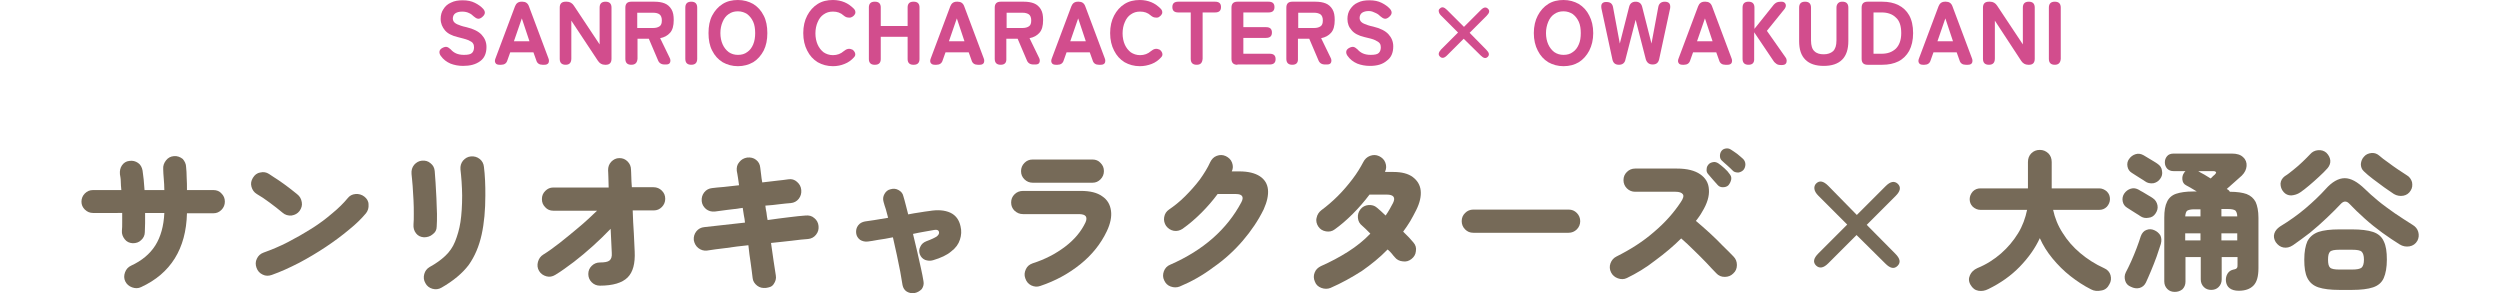 <?xml version="1.0" encoding="utf-8"?>
<!-- Generator: Adobe Illustrator 28.1.0, SVG Export Plug-In . SVG Version: 6.00 Build 0)  -->
<svg version="1.1" id="レイヤー_1" xmlns="http://www.w3.org/2000/svg" xmlns:xlink="http://www.w3.org/1999/xlink" x="0px"
	 y="0px" width="883.9px" height="103.7px" viewBox="0 0 883.9 103.7" style="enable-background:new 0 0 883.9 103.7;"
	 xml:space="preserve">
<style type="text/css">
	.st0{fill:#D24D8D;}
	.st1{fill:#766A58;}
</style>
<g>
	<g>
		<path class="st0" d="M163.7,23.3c-1.6,0-3.1-0.3-4.4-0.8c-1.4-0.6-2.6-1.5-3.5-2.8c-0.4-0.6-0.5-1.1-0.4-1.6s0.5-0.9,1.1-1.2
			c0.6-0.3,1.1-0.4,1.5-0.3c0.5,0.1,0.9,0.5,1.4,0.9c0.5,0.6,1.2,1.1,1.9,1.4s1.6,0.5,2.7,0.5c1.5,0,2.4-0.2,2.9-0.7s0.7-1.2,0.7-2
			c0-0.5-0.1-1-0.4-1.4c-0.2-0.4-0.8-0.7-1.6-1.1c-0.8-0.3-2.1-0.7-3.8-1.1c-2.1-0.5-3.6-1.3-4.5-2.4s-1.5-2.4-1.5-4
			c0-1.3,0.3-2.5,1-3.5c0.6-1,1.5-1.8,2.7-2.3c1.2-0.6,2.5-0.8,4.1-0.8c1.7,0,3.1,0.3,4.3,0.9s2.2,1.3,3,2.2c0.4,0.5,0.6,1,0.5,1.5
			s-0.4,0.9-1,1.4c-0.5,0.4-1,0.6-1.5,0.5s-0.9-0.4-1.4-0.8c-0.5-0.5-1-0.9-1.7-1.2c-0.6-0.3-1.4-0.5-2.4-0.5s-1.8,0.2-2.4,0.6
			s-0.9,1.1-0.9,1.9c0,0.3,0.1,0.7,0.3,1s0.6,0.7,1.3,1s1.7,0.7,3.2,1c2.5,0.6,4.3,1.5,5.4,2.7c1.1,1.2,1.7,2.6,1.7,4.3
			c0,2.2-0.7,3.9-2.2,5C168.2,22.8,166.2,23.3,163.7,23.3z"/>
		<path class="st0" d="M176.6,22.9c-0.7,0-1.2-0.2-1.4-0.6c-0.3-0.4-0.3-1,0-1.7l6.9-18.4c0.4-1,1.1-1.6,2.3-1.6h0.3
			c1.1,0,1.9,0.5,2.3,1.6l6.9,18.4c0.3,0.7,0.2,1.3,0,1.7c-0.3,0.4-0.7,0.6-1.4,0.6h-0.7c-1.1,0-1.9-0.5-2.2-1.6l-1-2.8h-8.2l-1,2.8
			c-0.3,1.1-1.1,1.6-2.2,1.6H176.6z M181.7,14.6h5.5l-2.7-8.1L181.7,14.6z"/>
		<path class="st0" d="M200,22.9c-1.4,0-2.1-0.7-2.1-2.1V2.7c0-1.4,0.7-2.1,2.1-2.1h0.4c1.1,0,1.9,0.5,2.5,1.4l9.1,13.7v-13
			c0-1.4,0.7-2.1,2.1-2.1c1.4,0,2.1,0.7,2.1,2.1v18.1c0,1.4-0.7,2.1-2,2.1h-0.3c-1.1,0-1.9-0.5-2.5-1.4L202,7.3v13.4
			C202,22.2,201.3,22.9,200,22.9z"/>
		<path class="st0" d="M223.2,22.9c-1.4,0-2.1-0.7-2.1-2.1V2.7c0-1.4,0.7-2.1,2.1-2.1h8.2c1.4,0,2.6,0.2,3.6,0.6s1.8,1.1,2.4,2.1
			s0.8,2.2,0.8,3.8c0,2-0.4,3.5-1.3,4.5c-0.9,1-2,1.6-3.5,1.9l3.3,6.8c0.4,0.7,0.4,1.3,0.2,1.8s-0.7,0.7-1.4,0.7H235
			c-1.2,0-2-0.5-2.4-1.6l-3.2-7.5h-4v7C225.3,22.2,224.6,22.9,223.2,22.9z M225.3,9.9h5.6c1,0,1.7-0.2,2.3-0.6s0.8-1.1,0.8-2.1
			s-0.3-1.7-0.8-2.1s-1.3-0.6-2.3-0.6h-5.6V9.9z"/>
		<path class="st0" d="M244.4,22.9c-1.4,0-2.1-0.7-2.1-2.1V2.7c0-1.4,0.7-2.1,2.1-2.1s2.1,0.7,2.1,2.1v18.1
			C246.5,22.2,245.8,22.9,244.4,22.9z"/>
		<path class="st0" d="M260.9,23.4c-2,0-3.8-0.5-5.4-1.4c-1.6-1-2.8-2.3-3.7-4.1c-0.9-1.7-1.3-3.8-1.3-6.2s0.4-4.5,1.3-6.2
			s2.1-3.1,3.7-4.1c1.6-1,3.4-1.4,5.4-1.4s3.8,0.5,5.4,1.4c1.6,1,2.8,2.3,3.7,4.1c0.9,1.7,1.3,3.8,1.3,6.2s-0.4,4.4-1.3,6.2
			c-0.9,1.7-2.1,3.1-3.7,4.1C264.7,22.9,262.9,23.4,260.9,23.4z M260.9,19.4c1.3,0,2.4-0.3,3.3-1c0.9-0.6,1.6-1.5,2.1-2.7
			s0.7-2.5,0.7-4s-0.2-2.9-0.7-4s-1.2-2-2.1-2.7c-0.9-0.6-2-1-3.3-1s-2.3,0.3-3.3,1c-0.9,0.6-1.6,1.5-2.1,2.7
			c-0.5,1.1-0.8,2.5-0.8,4s0.3,2.9,0.8,4s1.2,2,2.1,2.7C258.6,19.1,259.7,19.4,260.9,19.4z"/>
		<path class="st0" d="M294.5,23.4c-2,0-3.8-0.5-5.4-1.4c-1.6-1-2.8-2.3-3.7-4.1c-0.9-1.7-1.4-3.8-1.4-6.2s0.5-4.5,1.4-6.2
			s2.1-3.1,3.7-4.1s3.4-1.4,5.4-1.4c1.5,0,2.9,0.3,4.1,0.8s2.3,1.3,3.3,2.3c0.5,0.5,0.6,1.1,0.5,1.6c-0.2,0.5-0.5,0.9-1,1.2L301.2,6
			c-0.3,0.2-0.8,0.3-1.3,0.2c-0.6,0-1.1-0.3-1.6-0.7c-1.1-1-2.3-1.4-3.8-1.4c-1.3,0-2.3,0.3-3.3,1c-0.9,0.6-1.6,1.5-2.1,2.7
			c-0.5,1.1-0.8,2.5-0.8,4s0.3,2.9,0.8,4s1.2,2,2.1,2.7c0.9,0.6,2,1,3.3,1c1.5,0,2.8-0.5,3.8-1.4c0.5-0.4,1-0.7,1.5-0.8s1,0,1.4,0.2
			h0.1c0.5,0.3,0.8,0.7,1,1.2c0.2,0.6,0.1,1.1-0.4,1.6c-0.9,1-2,1.8-3.3,2.3C297.4,23.1,296,23.4,294.5,23.4z"/>
		<path class="st0" d="M309.2,22.9c-1.3,0-2-0.7-2-2V2.6c0-1.3,0.7-2,2-2h0.2c1.3,0,2,0.7,2,2v6.6h9.5V2.6c0-1.3,0.7-2,2-2h0.2
			c1.3,0,2,0.7,2,2v18.3c0,1.3-0.7,2-2,2h-0.2c-1.3,0-2-0.7-2-2V13h-9.5v7.9c0,1.3-0.7,2-2,2H309.2z"/>
		<path class="st0" d="M330.5,22.9c-0.7,0-1.1-0.2-1.4-0.6s-0.3-1,0-1.7L336,2.2c0.4-1,1.1-1.6,2.3-1.6h0.3c1.1,0,1.9,0.5,2.3,1.6
			l6.9,18.4c0.3,0.7,0.2,1.3,0,1.7c-0.3,0.4-0.7,0.6-1.4,0.6h-0.7c-1.1,0-1.9-0.5-2.2-1.6l-1-2.8h-8.2l-1,2.8
			c-0.3,1.1-1.1,1.6-2.2,1.6C331.1,22.9,330.5,22.9,330.5,22.9z M335.5,14.6h5.5l-2.7-8.1L335.5,14.6z"/>
		<path class="st0" d="M353.8,22.9c-1.4,0-2.1-0.7-2.1-2.1V2.7c0-1.4,0.7-2.1,2.1-2.1h8.2c1.4,0,2.6,0.2,3.6,0.6s1.8,1.1,2.4,2.1
			s0.8,2.2,0.8,3.8c0,2-0.4,3.5-1.3,4.5s-2,1.6-3.5,1.9l3.3,6.8c0.4,0.7,0.4,1.3,0.2,1.8c-0.2,0.5-0.7,0.7-1.4,0.7h-0.7
			c-1.2,0-2-0.5-2.4-1.6l-3.2-7.5h-4v7C355.9,22.2,355.2,22.9,353.8,22.9z M355.9,9.9h5.6c1,0,1.7-0.2,2.3-0.6
			c0.6-0.4,0.8-1.1,0.8-2.1s-0.3-1.7-0.8-2.1c-0.6-0.4-1.3-0.6-2.3-0.6h-5.6V9.9z"/>
		<path class="st0" d="M373.3,22.9c-0.7,0-1.2-0.2-1.4-0.6c-0.3-0.4-0.3-1,0-1.7l6.9-18.4c0.4-1,1.1-1.6,2.3-1.6h0.3
			c1.1,0,1.9,0.5,2.3,1.6l6.9,18.4c0.3,0.7,0.2,1.3,0,1.7c-0.3,0.4-0.7,0.6-1.4,0.6h-0.7c-1.1,0-1.9-0.5-2.2-1.6l-1-2.8h-8.2l-1,2.8
			c-0.3,1.1-1.1,1.6-2.2,1.6H373.3z M378.4,14.6h5.5l-2.7-8.1L378.4,14.6z"/>
		<path class="st0" d="M403,23.4c-2,0-3.8-0.5-5.4-1.4c-1.6-1-2.8-2.3-3.7-4.1c-0.9-1.7-1.4-3.8-1.4-6.2s0.5-4.5,1.4-6.2
			s2.1-3.1,3.7-4.1S401,0,403,0c1.5,0,2.9,0.3,4.1,0.8s2.3,1.3,3.3,2.3c0.5,0.5,0.6,1.1,0.5,1.6c-0.2,0.5-0.5,0.9-1,1.2L409.8,6
			c-0.3,0.2-0.8,0.3-1.3,0.2c-0.6,0-1.1-0.3-1.6-0.7c-1.1-1-2.3-1.4-3.8-1.4c-1.3,0-2.3,0.3-3.3,1c-0.9,0.6-1.6,1.5-2.1,2.7
			c-0.5,1.1-0.8,2.5-0.8,4s0.3,2.9,0.8,4s1.2,2,2.1,2.7c0.9,0.6,2,1,3.3,1c1.5,0,2.8-0.5,3.8-1.4c0.5-0.4,1-0.7,1.5-0.8s1,0,1.4,0.2
			h0.1c0.5,0.3,0.8,0.7,1,1.2c0.2,0.6,0.1,1.1-0.4,1.6c-0.9,1-2,1.8-3.3,2.3C405.9,23.1,404.5,23.4,403,23.4z"/>
		<path class="st0" d="M423.1,22.9c-1.4,0-2.1-0.7-2.1-2.1V4.4h-4.4c-1.4,0-2.1-0.6-2.1-1.9s0.7-1.9,2.1-1.9h13
			c1.4,0,2.1,0.6,2.1,1.9s-0.7,1.9-2.1,1.9h-4.4v16.3C425.1,22.2,424.5,22.9,423.1,22.9z"/>
		<path class="st0" d="M437.5,22.9c-1.4,0-2.1-0.7-2.1-2.1V2.7c0-1.4,0.7-2.1,2.1-2.1h11c1.4,0,2.1,0.6,2.1,1.9s-0.7,1.9-2.1,1.9
			h-8.9v5.2h8c1.4,0,2.1,0.6,2.1,1.9s-0.7,1.9-2.1,1.9h-8V19h9.3c1.4,0,2.1,0.6,2.1,1.9s-0.7,1.9-2.1,1.9h-11.4V22.9z"/>
		<path class="st0" d="M456.9,22.9c-1.4,0-2.1-0.7-2.1-2.1V2.7c0-1.4,0.7-2.1,2.1-2.1h8.2c1.4,0,2.6,0.2,3.6,0.6s1.8,1.1,2.4,2.1
			s0.8,2.2,0.8,3.8c0,2-0.4,3.5-1.3,4.5s-2,1.6-3.5,1.9l3.3,6.8c0.4,0.7,0.4,1.3,0.2,1.8c-0.2,0.5-0.7,0.7-1.4,0.7h-0.7
			c-1.2,0-2-0.5-2.4-1.6l-3.2-7.5h-4v7C459,22.2,458.3,22.9,456.9,22.9z M459,9.9h5.6c1,0,1.7-0.2,2.3-0.6c0.6-0.4,0.8-1.1,0.8-2.1
			s-0.3-1.7-0.8-2.1c-0.6-0.4-1.3-0.6-2.3-0.6H459V9.9z"/>
		<path class="st0" d="M484.3,23.3c-1.6,0-3.1-0.3-4.4-0.8c-1.4-0.6-2.6-1.5-3.5-2.8c-0.4-0.6-0.5-1.1-0.4-1.6s0.5-0.9,1.1-1.2
			c0.6-0.3,1.1-0.4,1.5-0.3c0.5,0.1,0.9,0.5,1.4,0.9c0.5,0.6,1.2,1.1,1.9,1.4c0.7,0.3,1.6,0.5,2.7,0.5c1.5,0,2.4-0.2,2.9-0.7
			s0.7-1.2,0.7-2c0-0.5-0.1-1-0.4-1.4s-0.8-0.7-1.6-1.1s-2.1-0.7-3.8-1.1c-2.1-0.5-3.6-1.3-4.5-2.4c-1-1.1-1.5-2.4-1.5-4
			c0-1.3,0.3-2.5,1-3.5s1.5-1.8,2.7-2.3c1.2-0.6,2.5-0.8,4.1-0.8c1.7,0,3.1,0.3,4.3,0.9c1.2,0.6,2.2,1.3,3,2.2
			c0.4,0.5,0.6,1,0.5,1.5s-0.4,0.9-1,1.4c-0.5,0.4-1,0.6-1.5,0.5s-0.9-0.4-1.4-0.8c-0.5-0.5-1-0.9-1.7-1.2S485,3.9,484,3.9
			s-1.8,0.2-2.4,0.6s-0.9,1.1-0.9,1.9c0,0.3,0.1,0.7,0.3,1c0.2,0.3,0.6,0.7,1.3,1c0.7,0.3,1.7,0.7,3.2,1c2.5,0.6,4.3,1.5,5.4,2.7
			s1.7,2.6,1.7,4.3c0,2.2-0.7,3.9-2.2,5C488.8,22.8,486.8,23.3,484.3,23.3z"/>
		<path class="st0" d="M511.6,19.6c-1,1-1.8,1.1-2.5,0.4s-0.5-1.5,0.4-2.5l6-6l-6-6c-0.5-0.5-0.7-0.9-0.8-1.4
			c-0.1-0.4,0-0.8,0.4-1.1c0.7-0.7,1.5-0.5,2.5,0.5l6,6l6-6c1-1,1.8-1.1,2.5-0.4s0.5,1.5-0.5,2.5l-6,6l5.9,6c1,1,1.2,1.8,0.5,2.5
			s-1.5,0.5-2.5-0.5l-6-5.9L511.6,19.6z"/>
		<path class="st0" d="M552.8,23.4c-2,0-3.8-0.5-5.4-1.4c-1.6-1-2.8-2.3-3.7-4.1c-0.9-1.7-1.4-3.8-1.4-6.2s0.5-4.5,1.4-6.2
			s2.1-3.1,3.7-4.1c1.6-1,3.4-1.4,5.4-1.4s3.8,0.5,5.4,1.4c1.6,1,2.8,2.3,3.7,4.1c0.9,1.7,1.4,3.8,1.4,6.2s-0.5,4.4-1.4,6.2
			c-0.9,1.7-2.1,3.1-3.7,4.1C556.7,22.9,554.9,23.4,552.8,23.4z M552.8,19.4c1.3,0,2.4-0.3,3.3-1c0.9-0.6,1.6-1.5,2.1-2.7
			c0.5-1.1,0.7-2.5,0.7-4s-0.2-2.9-0.7-4s-1.2-2-2.1-2.7c-0.9-0.6-2-1-3.3-1s-2.3,0.3-3.3,1c-0.9,0.6-1.6,1.5-2.1,2.7
			s-0.8,2.5-0.8,4s0.3,2.9,0.8,4s1.2,2,2.1,2.7C550.5,19.1,551.6,19.4,552.8,19.4z"/>
		<path class="st0" d="M572.4,22.9c-1.3,0-2-0.6-2.3-1.8L566.2,3c-0.1-0.7-0.1-1.3,0.2-1.7s0.8-0.6,1.4-0.6c0.7,0,1.3,0.1,1.7,0.4
			s0.7,0.8,0.8,1.4l2.4,12.9l3.3-13c0.3-1.2,1.1-1.8,2.3-1.8s2,0.6,2.3,1.8l3.3,13l2.4-12.9c0.2-1.2,1-1.9,2.3-1.9
			c0.7,0,1.3,0.2,1.6,0.6s0.4,1,0.3,1.7L586.6,21c-0.3,1.2-1,1.8-2.3,1.8c-1.2,0-2-0.6-2.4-1.8l-3.6-14l-3.6,14
			C574.5,22.2,573.7,22.9,572.4,22.9z"/>
		<path class="st0" d="M594.9,22.9c-0.7,0-1.2-0.2-1.4-0.6c-0.3-0.4-0.3-1,0-1.7l6.9-18.4c0.4-1,1.1-1.6,2.3-1.6h0.3
			c1.1,0,1.9,0.5,2.3,1.6l6.9,18.4c0.3,0.7,0.2,1.3,0,1.7c-0.3,0.4-0.7,0.6-1.4,0.6H610c-1.1,0-1.9-0.5-2.2-1.6l-1-2.8h-8.2l-1,2.8
			c-0.3,1.1-1.1,1.6-2.2,1.6H594.9z M600,14.6h5.5l-2.7-8.1L600,14.6z"/>
		<path class="st0" d="M618.2,22.9c-1.4,0-2.1-0.7-2.1-2.1V2.7c0-1.4,0.7-2.1,2.1-2.1c1.4,0,2.1,0.7,2.1,2.1v7.5l6.4-8
			c0.5-0.7,1-1.1,1.4-1.3s1-0.3,1.6-0.3s1,0.1,1.3,0.4s0.4,0.6,0.4,1s-0.2,0.8-0.4,1.1l-6.3,7.8l6.6,9.4c0.3,0.4,0.4,0.8,0.4,1.2
			c0,0.4-0.1,0.8-0.4,1.1s-0.8,0.4-1.5,0.4s-1.3-0.1-1.7-0.4s-0.8-0.6-1.1-1.1l-6.8-10.1v9.3C620.3,22.2,619.6,22.9,618.2,22.9z"/>
		<path class="st0" d="M644.8,23.3c-2.8,0-5-0.7-6.5-2.2s-2.2-3.6-2.2-6.6V2.7c0-1.4,0.7-2.1,2.1-2.1c1.4,0,2.1,0.7,2.1,2.1v11.6
			c0,1.8,0.4,3.1,1.2,3.8c0.8,0.8,1.9,1.1,3.3,1.1s2.5-0.4,3.3-1.1c0.8-0.8,1.2-2,1.2-3.8V2.7c0-0.7,0.2-1.2,0.6-1.6
			c0.4-0.4,0.9-0.5,1.5-0.5c1.4,0,2.1,0.7,2.1,2.1v11.8c0,2.9-0.7,5.1-2.2,6.6S647.6,23.3,644.8,23.3z"/>
		<path class="st0" d="M660.3,22.9c-1.4,0-2.1-0.7-2.1-2.1V2.7c0-1.4,0.7-2.1,2.1-2.1h5.2c2.2,0,4.1,0.4,5.7,1.2
			c1.6,0.8,2.9,2,3.8,3.6c0.9,1.6,1.4,3.7,1.4,6.3c0,2.5-0.5,4.6-1.4,6.3c-0.9,1.6-2.2,2.9-3.8,3.7c-1.6,0.8-3.5,1.2-5.7,1.2
			C665.5,22.9,660.3,22.9,660.3,22.9z M662.4,19h2.9c2.1,0,3.7-0.6,5-1.8c1.2-1.2,1.9-3,1.9-5.5s-0.6-4.4-1.9-5.5
			c-1.2-1.2-2.9-1.8-5-1.8h-2.9V19z"/>
		<path class="st0" d="M679.9,22.9c-0.7,0-1.2-0.2-1.4-0.6c-0.3-0.4-0.3-1,0-1.7l6.9-18.4c0.4-1,1.1-1.6,2.3-1.6h0.3
			c1.1,0,1.9,0.5,2.3,1.6l6.9,18.4c0.3,0.7,0.2,1.3,0,1.7c-0.3,0.4-0.7,0.6-1.4,0.6H695c-1.1,0-1.9-0.5-2.2-1.6l-1-2.8h-8.2l-1,2.8
			c-0.3,1.1-1.1,1.6-2.2,1.6H679.9z M685,14.6h5.5l-2.7-8.1L685,14.6z"/>
		<path class="st0" d="M703.2,22.9c-1.4,0-2.1-0.7-2.1-2.1V2.7c0-1.4,0.7-2.1,2.1-2.1h0.4c1.1,0,1.9,0.5,2.5,1.4l9.1,13.7v-13
			c0-1.4,0.7-2.1,2.1-2.1c1.4,0,2.1,0.7,2.1,2.1v18.1c0,1.4-0.7,2.1-2,2.1h-0.3c-1.1,0-1.9-0.5-2.5-1.4l-9.3-14.2v13.4
			C705.3,22.2,704.6,22.9,703.2,22.9z"/>
		<path class="st0" d="M726.5,22.9c-1.4,0-2.1-0.7-2.1-2.1V2.7c0-1.4,0.7-2.1,2.1-2.1c1.4,0,2.1,0.7,2.1,2.1v18.1
			C728.5,22.2,727.8,22.9,726.5,22.9z"/>
	</g>
	<g>
		<path class="st1" d="M49.9,101.5c-1,0.5-2.1,0.5-3.2,0.1c-1.1-0.4-1.9-1.1-2.4-2.1s-0.5-2.1-0.1-3.2c0.4-1.1,1.1-1.9,2.2-2.4
			c3.7-1.7,6.6-4.1,8.5-7.1c1.9-3,3-6.9,3.2-11.5h-6.8c0,1.3,0,2.5,0,3.6c0,1.2-0.1,2.2-0.1,3.2c0,1.1-0.5,2.1-1.3,2.8
			c-0.8,0.8-1.8,1.1-3,1.1c-1.2-0.1-2.1-0.5-2.8-1.4s-1.1-1.9-1-3c0.1-0.9,0.1-1.8,0.1-2.9s0-2.2,0-3.4H32.9c-1.1,0-2.1-0.4-2.9-1.2
			c-0.8-0.8-1.2-1.7-1.2-2.8s0.4-2.1,1.2-2.9c0.8-0.8,1.7-1.2,2.9-1.2h10c-0.1-1.1-0.2-2.1-0.2-3.1s-0.2-1.8-0.3-2.5
			c-0.1-1.2,0.1-2.2,0.7-3.1c0.6-0.9,1.5-1.5,2.6-1.6c1.2-0.2,2.2,0.1,3.1,0.7c0.9,0.6,1.4,1.6,1.6,2.7c0.1,1,0.3,2.1,0.4,3.2
			c0.1,1.2,0.2,2.4,0.3,3.7h7c0-1.4-0.1-2.7-0.2-4c-0.1-1.3-0.2-2.4-0.2-3.4c-0.1-1.2,0.3-2.2,1-3.1c0.7-0.9,1.6-1.4,2.8-1.5
			s2.2,0.3,3.1,1c0.7,0.8,1.2,1.8,1.2,2.9c0.1,1,0.2,2.3,0.2,3.7c0.1,1.4,0.1,2.9,0.1,4.4h9.4c1.1,0,2.1,0.4,2.8,1.2
			c0.8,0.8,1.2,1.7,1.2,2.9c0,1.1-0.4,2.1-1.2,2.9c-0.8,0.8-1.7,1.2-2.8,1.2h-9.4C65.8,88,60.3,96.7,49.9,101.5z"/>
		<path class="st1" d="M99.9,75.2c-1.4-1.2-3-2.4-4.6-3.6s-3.1-2.2-4.5-3c-1-0.6-1.6-1.5-1.9-2.6s-0.1-2.1,0.5-3.1s1.4-1.7,2.6-1.9
			c1.1-0.3,2.2-0.1,3.1,0.5c1.1,0.7,2.2,1.5,3.5,2.3c1.2,0.8,2.4,1.7,3.6,2.6c1.1,0.9,2.1,1.6,2.9,2.3c0.9,0.7,1.4,1.6,1.6,2.8
			c0.2,1.1-0.1,2.1-0.8,3.1c-0.7,0.9-1.6,1.4-2.8,1.6C101.9,76.3,100.8,76,99.9,75.2z M96.1,97.2c-1.1,0.4-2.2,0.4-3.2-0.1
			c-1.1-0.5-1.8-1.3-2.2-2.4s-0.4-2.2,0.1-3.2c0.5-1.1,1.3-1.8,2.4-2.2c2.8-1,5.7-2.2,8.6-3.7s5.7-3.1,8.4-4.8s5.1-3.5,7.3-5.4
			c2.2-1.8,4-3.6,5.4-5.3c0.7-0.9,1.6-1.4,2.8-1.5c1.1-0.1,2.2,0.2,3.1,0.9c0.9,0.7,1.5,1.6,1.5,2.8c0.1,1.2-0.2,2.2-0.9,3.1
			c-1.5,1.8-3.5,3.8-6,5.8c-2.5,2.1-5.2,4.1-8.2,6.1s-6.2,3.9-9.4,5.6C102.3,94.7,99.2,96.1,96.1,97.2z"/>
		<path class="st1" d="M149.9,83.9c-1.2-0.1-2.1-0.5-2.8-1.4s-1-1.9-0.9-3.2c0.1-1,0.1-2.2,0.1-3.7s0-3.1-0.1-4.8
			c-0.1-1.7-0.2-3.4-0.3-5s-0.3-3-0.4-4.3c-0.1-1.3,0.2-2.3,0.9-3.2c0.8-0.9,1.7-1.4,2.8-1.5c1.2-0.1,2.2,0.2,3,0.9
			c0.9,0.7,1.4,1.6,1.5,2.8c0.1,1,0.2,2.4,0.3,4.1c0.1,1.7,0.2,3.5,0.3,5.4s0.1,3.8,0.2,5.6c0,1.8,0,3.3-0.1,4.5
			c0,1.2-0.5,2.1-1.5,2.8C152.1,83.6,151,83.9,149.9,83.9z M156.1,101.7c-1,0.6-2.1,0.7-3.2,0.4c-1.1-0.3-2-1-2.5-2
			c-0.6-1-0.7-2.1-0.4-3.2s0.9-1.9,1.9-2.5c2.2-1.2,4-2.5,5.5-3.9s2.7-3.1,3.5-5.1s1.5-4.3,1.9-6.9c0.4-2.7,0.6-5.8,0.6-9.4
			c0-1.5-0.1-3.1-0.2-4.9c-0.1-1.8-0.3-3.2-0.4-4.3c-0.1-1.2,0.2-2.2,0.9-3.1c0.8-0.9,1.7-1.4,2.8-1.5c1.2-0.1,2.2,0.2,3.1,0.9
			c0.9,0.7,1.4,1.7,1.5,2.8c0.2,1.4,0.3,3,0.4,4.8c0.1,1.8,0.1,3.6,0.1,5.3c0,5.1-0.4,9.7-1.3,13.8c-0.9,4.1-2.4,7.7-4.6,10.8
			C163.5,96.6,160.3,99.3,156.1,101.7z"/>
		<path class="st1" d="M212.1,101c-1.1,0-2.1-0.4-2.9-1.2c-0.8-0.8-1.2-1.8-1.2-2.9c0-1.2,0.4-2.1,1.2-2.9s1.8-1.2,2.9-1.2
			c1.7,0,2.8-0.2,3.4-0.7c0.6-0.5,0.9-1.3,0.8-2.7l-0.4-8.5c-2,2.1-4.1,4.1-6.3,6.1s-4.5,3.9-6.7,5.6c-2.3,1.7-4.4,3.3-6.6,4.6
			c-1,0.6-2,0.8-3.1,0.5s-2-0.9-2.6-1.9s-0.7-2.1-0.4-3.2s0.9-2,1.9-2.6c1.8-1.1,3.7-2.5,5.9-4.2c2.1-1.7,4.4-3.5,6.6-5.4
			c2.3-1.9,4.4-3.9,6.5-5.9h-15.5c-1.1,0-2.1-0.4-2.8-1.2c-0.8-0.8-1.2-1.7-1.2-2.9c0-1.2,0.4-2.1,1.2-2.9s1.7-1.2,2.8-1.2h19.6
			c0-1.4-0.1-2.6-0.1-3.7c0-1.1-0.1-1.8-0.1-2.4c0-1.2,0.3-2.1,1.1-3c0.8-0.8,1.7-1.3,2.9-1.3s2.1,0.4,2.9,1.2s1.2,1.8,1.2,2.9
			c0,0.5,0.1,1.3,0.1,2.4c0,1.1,0.1,2.4,0.2,3.8h7.7c1.1,0,2.1,0.4,2.9,1.2c0.8,0.8,1.2,1.7,1.2,2.9c0,1.1-0.4,2.1-1.2,2.9
			c-0.8,0.8-1.7,1.2-2.9,1.2h-7.4c0.1,2.8,0.2,5.5,0.4,8.1c0.1,2.6,0.2,4.8,0.3,6.4c0.2,4.3-0.6,7.3-2.5,9.2S216.7,101,212.1,101z"
			/>
		<path class="st1" d="M270.8,101.8c-1.2,0.1-2.2-0.1-3.1-0.8c-0.9-0.7-1.5-1.6-1.6-2.7c-0.2-1.6-0.4-3.4-0.7-5.4
			c-0.3-2-0.6-4.1-0.8-6.2c-2.8,0.3-5.4,0.6-8,1c-2.6,0.3-4.8,0.6-6.7,0.9c-1.1,0.1-2.1-0.2-3-0.9c-0.9-0.7-1.4-1.7-1.6-2.8
			c-0.1-1.2,0.2-2.2,0.9-3.1c0.7-0.9,1.7-1.4,2.8-1.5c1.6-0.2,3.7-0.4,6.3-0.7c2.6-0.3,5.3-0.6,8.1-0.9c-0.1-0.9-0.2-1.8-0.4-2.6
			c-0.1-0.9-0.3-1.7-0.4-2.6c-1.9,0.3-3.7,0.5-5.4,0.7c-1.7,0.2-3.2,0.4-4.5,0.6c-1.2,0.1-2.2-0.2-3.1-0.9c-0.9-0.8-1.4-1.7-1.5-2.8
			c-0.1-1.2,0.2-2.2,0.9-3.1c0.7-0.9,1.7-1.4,2.8-1.5c1-0.1,2.4-0.3,4.1-0.4c1.7-0.2,3.5-0.4,5.4-0.6c-0.1-1-0.3-1.9-0.4-2.8
			c-0.1-0.9-0.3-1.6-0.4-2.3c-0.1-1.2,0.1-2.2,0.9-3.1c0.7-0.9,1.6-1.4,2.8-1.6c1.2-0.1,2.2,0.1,3.1,0.8s1.4,1.6,1.5,2.8
			c0.1,0.7,0.2,1.5,0.3,2.4c0.1,0.9,0.2,1.8,0.4,2.8c1.8-0.2,3.5-0.4,5.1-0.6c1.6-0.2,3-0.3,4.1-0.5c1.2-0.2,2.2,0.1,3.1,0.9
			s1.4,1.7,1.5,2.9c0.1,1.2-0.2,2.2-0.9,3.1c-0.7,0.9-1.7,1.4-2.8,1.5c-1.1,0.1-2.5,0.2-4,0.4c-1.5,0.2-3.2,0.4-5,0.5
			c0.1,0.8,0.2,1.7,0.4,2.5c0.1,0.9,0.2,1.7,0.4,2.6c2.7-0.4,5.2-0.7,7.6-1s4.3-0.5,5.8-0.6c1.2-0.1,2.2,0.1,3.1,0.9
			c0.9,0.7,1.4,1.7,1.5,2.8c0.1,1.1-0.1,2.1-0.9,3.1c-0.7,0.9-1.7,1.4-2.8,1.5c-1.5,0.1-3.4,0.3-5.7,0.6c-2.3,0.3-4.8,0.5-7.4,0.8
			c0.3,2.2,0.6,4.3,0.9,6.3s0.6,3.7,0.8,5.2c0.2,1.1-0.1,2.1-0.8,3.1S271.9,101.6,270.8,101.8z"/>
		<path class="st1" d="M323.4,103.6c-1,0.2-1.9,0-2.8-0.5c-0.8-0.5-1.3-1.3-1.5-2.3c-0.2-1.3-0.5-2.9-0.8-4.7
			c-0.4-1.8-0.8-3.8-1.2-5.9c-0.5-2.1-0.9-4.2-1.4-6.3c-1.9,0.4-3.7,0.7-5.2,0.9c-1.6,0.3-2.8,0.5-3.7,0.6c-1,0.1-1.9-0.1-2.7-0.6
			c-0.8-0.6-1.3-1.4-1.4-2.4s0.1-1.9,0.7-2.7c0.6-0.8,1.4-1.2,2.4-1.4c0.8-0.1,2-0.3,3.4-0.5s3-0.5,4.8-0.8c-0.3-1-0.5-2-0.8-3
			c-0.3-0.9-0.6-1.8-0.8-2.6c-0.3-1-0.2-1.9,0.3-2.8s1.2-1.5,2.2-1.7c1-0.3,1.9-0.2,2.8,0.3s1.5,1.2,1.7,2.2
			c0.3,0.9,0.5,1.8,0.8,2.9s0.6,2.2,0.9,3.5c1.4-0.3,2.8-0.5,4.1-0.7s2.4-0.4,3.4-0.5c3-0.5,5.4-0.3,7.4,0.6
			c1.9,0.9,3.1,2.5,3.6,4.8c0.4,1.6,0.3,3.2-0.2,4.7c-0.5,1.6-1.5,3-3.1,4.2c-1.5,1.3-3.7,2.3-6.4,3.1c-1,0.3-1.9,0.2-2.8-0.1
			c-0.9-0.4-1.5-1-1.9-2c-0.3-0.9-0.3-1.8,0.2-2.7c0.4-0.9,1.1-1.5,2.1-1.9c1.9-0.7,3.1-1.3,3.7-1.7c0.6-0.5,0.9-1,0.8-1.5
			c-0.1-0.7-0.7-1-1.7-0.8s-2.2,0.4-3.4,0.6c-1.3,0.2-2.6,0.5-4.1,0.8c0.5,2.1,1,4.2,1.5,6.3s0.9,4.1,1.3,5.8
			c0.4,1.8,0.7,3.3,0.9,4.6c0.2,1,0,1.9-0.6,2.8C325.2,102.9,324.4,103.4,323.4,103.6z"/>
		<path class="st1" d="M367.8,101.1c-1.1,0.4-2.1,0.3-3.2-0.2c-1-0.5-1.7-1.3-2.1-2.5c-0.4-1.1-0.3-2.1,0.2-3.2s1.3-1.7,2.4-2.1
			c4.4-1.4,8.2-3.4,11.5-5.9s5.7-5.4,7.2-8.6c0.4-0.9,0.4-1.6,0.1-2.1s-1.2-0.8-2.4-0.8h-19.8c-1.2,0-2.1-0.4-3-1.2
			c-0.8-0.8-1.2-1.7-1.2-2.9c0-1.2,0.4-2.1,1.2-2.9c0.8-0.8,1.8-1.2,3-1.2h20.4c3.3,0,5.8,0.6,7.6,1.9c1.8,1.2,2.8,2.9,3.1,5.1
			c0.3,2.1-0.2,4.6-1.5,7.3c-2.1,4.4-5.2,8.3-9.3,11.6S373.2,99.3,367.8,101.1z M365.1,64.6c-1.1,0-2.1-0.4-2.9-1.2
			s-1.2-1.7-1.2-2.9c0-1.1,0.4-2.1,1.2-2.9c0.8-0.8,1.7-1.2,2.9-1.2h21.2c1.1,0,2.1,0.4,2.8,1.2c0.8,0.8,1.2,1.7,1.2,2.9
			c0,1.1-0.4,2.1-1.2,2.9c-0.8,0.8-1.7,1.2-2.8,1.2H365.1z"/>
		<path class="st1" d="M417.1,101.3c-1,0.4-2.1,0.4-3.2,0s-1.8-1.1-2.3-2.2c-0.5-1-0.5-2.1-0.1-3.2s1.2-1.9,2.2-2.3
			c11.7-5.1,20.1-12.5,25.2-22.1c1-1.9,0.3-2.9-1.9-2.9h-6.5c-1.7,2.3-3.6,4.5-5.7,6.6s-4.3,4-6.7,5.7c-0.9,0.6-2,0.9-3.1,0.7
			c-1.1-0.2-2-0.8-2.7-1.7c-0.6-0.9-0.9-2-0.7-3.1c0.2-1.2,0.8-2.1,1.7-2.7c1.9-1.3,3.8-2.8,5.7-4.7c1.9-1.9,3.6-3.8,5.2-5.9
			c1.5-2.1,2.8-4.2,3.7-6.2c0.5-1,1.2-1.8,2.3-2.2c1.1-0.4,2.1-0.4,3.2,0.1c1,0.5,1.8,1.2,2.2,2.3c0.4,1.1,0.4,2.1-0.1,3.1h2.7
			c3.1,0,5.5,0.6,7.2,1.7c1.7,1.1,2.7,2.7,2.9,4.7c0.2,2-0.3,4.3-1.5,7c-1.9,3.9-4.4,7.6-7.4,11.1s-6.5,6.7-10.4,9.4
			C425.3,97.3,421.2,99.6,417.1,101.3z"/>
		<path class="st1" d="M470.4,101.8c-1,0.4-2.1,0.4-3.2,0s-1.9-1.1-2.3-2.2c-0.5-1.1-0.5-2.2-0.1-3.2c0.4-1.1,1.2-1.8,2.2-2.3
			c3.4-1.5,6.6-3.2,9.6-5.1s5.6-4,7.9-6.4c-0.6-0.6-1.1-1.1-1.6-1.6c-0.5-0.5-1-0.9-1.3-1.2c-0.9-0.7-1.4-1.6-1.5-2.8
			c-0.1-1.1,0.2-2.1,0.9-3c0.7-0.9,1.7-1.4,2.8-1.5c1.2-0.1,2.2,0.2,3,0.9c0.8,0.6,1.8,1.6,3.1,2.8c0.5-0.7,1-1.5,1.4-2.2
			s0.8-1.5,1.2-2.2c1-2,0.2-3-2.2-3h-6.1c-1.8,2.4-3.8,4.7-5.9,6.8c-2.2,2.2-4.3,4-6.4,5.5c-0.9,0.7-2,0.9-3.1,0.7
			c-1.2-0.2-2.1-0.8-2.7-1.7c-0.6-0.9-0.9-2-0.6-3.1c0.2-1.1,0.8-2,1.7-2.7c1.9-1.4,3.9-3.1,5.8-5s3.6-3.9,5.2-6s2.8-4.1,3.8-6
			c0.5-1,1.3-1.8,2.4-2.2c1.1-0.4,2.1-0.4,3.2,0.1c1,0.5,1.8,1.2,2.2,2.3s0.4,2.1-0.1,3.2v0.1h3c2.9,0,5.2,0.6,6.8,1.8
			s2.6,2.8,2.8,4.8s-0.3,4.3-1.6,6.9c-0.6,1.3-1.4,2.6-2.1,3.9c-0.8,1.3-1.6,2.5-2.5,3.7c0.8,0.8,1.5,1.5,2.1,2.1
			c0.6,0.7,1.1,1.2,1.5,1.7c0.8,0.9,1.1,1.9,0.9,3.1c-0.1,1.2-0.7,2.1-1.6,2.8c-0.9,0.7-1.9,1-3.1,0.8c-1.1-0.1-2.1-0.6-2.8-1.5
			c-0.3-0.3-0.6-0.7-1-1.2s-0.9-1-1.5-1.5c-2.7,2.8-5.8,5.3-9.1,7.6C477.9,98.1,474.3,100.1,470.4,101.8z"/>
		<path class="st1" d="M520.9,82.3c-1.2,0-2.1-0.4-2.9-1.2c-0.8-0.8-1.2-1.8-1.2-2.9c0-1.2,0.4-2.1,1.2-2.9s1.8-1.2,2.9-1.2h33.7
			c1.2,0,2.1,0.4,2.9,1.2s1.2,1.8,1.2,2.9s-0.4,2.1-1.2,2.9s-1.8,1.2-2.9,1.2H520.9z"/>
		<path class="st1" d="M575.2,98.3c-1,0.5-2.1,0.5-3.2,0.1c-1.1-0.4-1.9-1.1-2.4-2.1s-0.6-2.1-0.2-3.2c0.4-1.1,1.1-1.9,2.1-2.4
			c5-2.5,9.4-5.3,13.3-8.7c3.9-3.3,7-6.8,9.5-10.6c0.8-1.2,1.1-2.1,0.7-2.7c-0.4-0.6-1.3-0.9-2.6-0.9h-14.3c-1.1,0-2.1-0.4-2.9-1.2
			c-0.8-0.8-1.2-1.8-1.2-2.9c0-1.2,0.4-2.1,1.2-2.9c0.8-0.8,1.8-1.2,2.9-1.2h14.8c3.6,0,6.3,0.7,8.2,2s3,3.1,3.1,5.4
			c0.2,2.3-0.6,5-2.4,7.9c-0.3,0.5-0.6,1.1-1,1.6c-0.4,0.6-0.8,1.1-1.2,1.6c1.6,1.3,3.2,2.8,4.9,4.3c1.6,1.5,3.2,3,4.6,4.5
			c1.5,1.4,2.7,2.7,3.8,3.8c0.8,0.8,1.2,1.8,1.2,3s-0.4,2.2-1.3,3c-0.8,0.8-1.8,1.2-3,1.2s-2.2-0.4-3-1.3c-1-1-2.2-2.3-3.5-3.7
			c-1.4-1.4-2.8-2.9-4.4-4.4c-1.5-1.5-3-2.9-4.5-4.2c-2.7,2.7-5.8,5.3-9.2,7.8C581.9,94.7,578.5,96.7,575.2,98.3z M611.1,65.5
			c-0.5,0.5-1.2,0.7-2,0.7s-1.4-0.3-1.9-0.9c-0.4-0.4-0.9-1-1.6-1.8c-0.7-0.8-1.3-1.5-1.8-2.1c-0.3-0.4-0.5-0.9-0.4-1.6
			c0-0.7,0.3-1.3,0.8-1.8c0.4-0.4,1-0.6,1.6-0.7c0.6-0.1,1.2,0.1,1.8,0.5s1.3,1,2.1,1.7s1.4,1.4,1.8,2c0.5,0.6,0.7,1.2,0.6,1.9
			C611.9,64.3,611.6,64.9,611.1,65.5z M612.5,60.2c-0.4-0.4-1-1-1.8-1.7s-1.5-1.3-2-1.8c-0.4-0.4-0.6-0.9-0.6-1.6s0.2-1.3,0.6-1.8
			c0.4-0.5,0.9-0.7,1.5-0.8s1.2,0,1.8,0.4s1.4,0.9,2.2,1.5s1.5,1.3,2.1,1.8c0.5,0.5,0.8,1.2,0.8,1.9s-0.2,1.4-0.7,2
			c-0.5,0.5-1.1,0.8-1.8,0.9C613.7,61,613,60.8,612.5,60.2z"/>
		<path class="st1" d="M646.4,93.1c-1.7,1.7-3.1,1.9-4.3,0.8c-1.2-1.2-0.9-2.6,0.8-4.3l10.2-10.2l-10.2-10.2
			c-0.8-0.8-1.3-1.6-1.4-2.4c-0.1-0.7,0.1-1.4,0.6-1.9c1.2-1.2,2.6-0.9,4.3,0.8L656.5,76l10.2-10.2c1.7-1.7,3.1-1.9,4.3-0.8
			c1.2,1.2,0.9,2.6-0.8,4.3L660,79.5l10.1,10.2c1.7,1.7,2,3.1,0.8,4.3c-1.2,1.2-2.6,0.9-4.3-0.8l-10.2-10.1L646.4,93.1z"/>
		<path class="st1" d="M739.3,102.3c-2.6-1.3-5-2.9-7.3-4.7c-2.3-1.8-4.4-3.9-6.3-6.2c-1.9-2.3-3.4-4.7-4.5-7.2
			c-1.6,3.5-4,6.9-7.1,10.1s-6.8,5.8-11.1,7.9c-1.2,0.6-2.3,0.8-3.5,0.6c-1.2-0.2-2.1-0.9-2.8-2.1s-0.7-2.3-0.2-3.4s1.3-1.9,2.6-2.5
			c3.2-1.3,6-3.1,8.4-5.2s4.4-4.5,6-7.1s2.6-5.4,3.2-8.3h-16.5c-1,0-1.9-0.4-2.7-1.1c-0.8-0.8-1.1-1.7-1.1-2.7s0.4-1.9,1.1-2.7
			c0.8-0.8,1.7-1.1,2.7-1.1H717v-9.3c0-1.3,0.4-2.3,1.2-3.1s1.8-1.2,3-1.2s2.1,0.4,3,1.2c0.8,0.8,1.2,1.8,1.2,3.1v9.3h16.8
			c1,0,1.9,0.4,2.7,1.1c0.8,0.8,1.1,1.7,1.1,2.7s-0.4,1.9-1.1,2.7c-0.8,0.8-1.7,1.1-2.7,1.1h-16.3c0.6,2.8,1.7,5.6,3.4,8.2
			c1.6,2.6,3.7,5,6.2,7.1s5.3,3.9,8.4,5.3c1.2,0.5,2,1.4,2.3,2.5s0.2,2.2-0.4,3.2c-0.6,1.2-1.5,2-2.8,2.2
			C741.6,103,740.4,102.9,739.3,102.3z"/>
		<path class="st1" d="M756.7,76.4c-0.3-0.2-0.7-0.5-1.4-0.9c-0.6-0.4-1.3-0.8-1.9-1.2c-0.6-0.4-1.1-0.7-1.4-0.9
			c-0.8-0.5-1.3-1.2-1.5-2.2s0-1.9,0.5-2.7c0.6-0.9,1.4-1.5,2.4-1.8s1.9-0.1,2.8,0.4c0.3,0.2,0.8,0.5,1.4,0.8c0.6,0.4,1.3,0.8,2,1.2
			c0.7,0.4,1.2,0.7,1.6,1c0.9,0.6,1.4,1.5,1.6,2.5c0.2,1.1-0.1,2-0.7,2.9c-0.6,0.9-1.4,1.4-2.5,1.5C758.5,77.2,757.6,77,756.7,76.4z
			 M753.4,101.4c-1-0.4-1.7-1.1-2-2.1s-0.3-2,0.2-3c0.6-1.1,1.2-2.4,1.9-3.9s1.3-3.1,1.9-4.6c0.6-1.6,1.1-3,1.5-4.3
			c0.4-1.1,1.1-1.9,2-2.2c1-0.4,1.9-0.3,2.8,0.1c0.9,0.4,1.6,1,2.1,1.8c0.4,0.8,0.5,1.8,0.2,3c-0.4,1.3-0.9,2.8-1.5,4.5
			s-1.3,3.4-2,5.1s-1.3,3-1.8,4.1c-0.5,1-1.2,1.6-2.2,1.9S754.4,101.9,753.4,101.4z M758.4,64.1c-0.3-0.2-0.7-0.5-1.4-0.9
			c-0.6-0.4-1.3-0.8-1.9-1.2c-0.6-0.4-1.1-0.7-1.4-0.9c-0.8-0.5-1.3-1.2-1.5-2.2s0-1.9,0.5-2.6c0.6-0.9,1.4-1.5,2.4-1.8
			s1.9-0.1,2.8,0.4c0.3,0.2,0.8,0.5,1.5,0.9s1.3,0.8,2,1.2s1.1,0.7,1.4,0.9c0.9,0.6,1.5,1.4,1.6,2.5c0.2,1.1,0,2-0.7,2.9
			c-0.6,0.8-1.4,1.3-2.4,1.5C760.1,64.9,759.2,64.7,758.4,64.1z M768.9,103.2c-1,0-1.9-0.3-2.6-1c-0.7-0.7-1.1-1.6-1.1-2.7V77
			c0-2.5,0.3-4.3,1-5.7c0.6-1.3,1.7-2.3,3.2-2.8s3.5-0.8,6-0.8h1.3c-0.7-0.4-1.4-0.8-2-1.2c-0.7-0.4-1.3-0.7-1.8-1
			c-0.8-0.4-1.2-1.1-1.3-2s0.1-1.7,0.6-2.4c0.1-0.2,0.3-0.4,0.5-0.6h-4.2c-1,0-1.7-0.3-2.3-0.9c-0.5-0.6-0.8-1.3-0.8-2.2
			s0.3-1.6,0.8-2.2c0.5-0.6,1.3-0.9,2.3-0.9h20.6c1.8,0,3.1,0.4,4,1.3c0.9,0.8,1.3,1.9,1.2,3.1c-0.1,1.2-0.6,2.3-1.7,3.4
			c-1,0.9-1.9,1.7-2.7,2.4s-1.7,1.5-2.6,2.3l0.3,0.2c0.4,0.2,0.6,0.5,0.8,0.8c2.5,0,4.5,0.3,5.9,0.8c1.5,0.6,2.5,1.5,3.2,2.8
			c0.6,1.3,1,3.2,1,5.6v17.8c0,3-0.6,5-1.8,6.2s-2.9,1.8-5.2,1.8c-1.3,0-2.4-0.3-3.2-0.9s-1.2-1.5-1.3-2.5s0.1-1.9,0.6-2.7
			s1.2-1.2,2.1-1.4c0.6-0.1,1.1-0.3,1.2-0.6c0.2-0.2,0.2-0.6,0.2-1.2v-2.6h-5.6v7.9c0,1.1-0.4,2-1.1,2.7c-0.7,0.7-1.6,1-2.6,1
			s-1.9-0.3-2.6-1c-0.7-0.7-1.1-1.6-1.1-2.7v-7.9h-5.4v8.7c0,1.1-0.4,2-1.1,2.7C770.8,102.9,770,103.2,768.9,103.2z M772.6,76.5h5.4
			V74h-2.2c-1.2,0-2,0.2-2.5,0.5C772.9,74.8,772.7,75.5,772.6,76.5z M772.6,85h5.4v-2.5h-5.4V85z M781.6,63.1
			c0.3-0.3,0.6-0.5,0.8-0.8c0.3-0.3,0.5-0.4,0.6-0.5c0.4-0.4,0.6-0.7,0.5-0.9s-0.4-0.4-0.9-0.4h-5.4c0.6,0.4,1.3,0.8,2.1,1.2
			C780,62.1,780.8,62.6,781.6,63.1z M785.4,76.5h5.6c0-1-0.3-1.7-0.7-2.1c-0.5-0.3-1.3-0.5-2.5-0.5h-2.4L785.4,76.5L785.4,76.5z
			 M785.4,85h5.6v-2.5h-5.6V85z"/>
		<path class="st1" d="M810.7,86.7c-1.2,0.8-2.3,1-3.4,0.8s-2-0.9-2.7-1.9c-0.6-1-0.8-2-0.5-3s1-1.8,2-2.5c3.3-2,6.4-4.2,9.1-6.5
			s5.1-4.6,7-6.7c2.3-2.6,4.6-3.9,6.8-3.9s4.5,1.3,7.1,3.8c1.3,1.3,2.9,2.7,4.7,4.2s3.8,2.9,5.9,4.4c2.1,1.4,4.2,2.8,6.3,4.1
			c1,0.6,1.7,1.4,2,2.5s0.2,2.1-0.3,3.1c-0.6,1.1-1.6,1.8-2.8,2s-2.4,0-3.5-0.7c-1.9-1.2-3.9-2.5-6.1-4.1s-4.2-3.2-6.2-5
			s-3.8-3.5-5.4-5.2c-1-1.1-2-1.1-3-0.1c-1.4,1.5-3.1,3.2-5,5s-3.9,3.6-6,5.3C814.6,83.9,812.6,85.4,810.7,86.7z M813.3,68
			c-1,0.7-2.1,1-3.2,1.1c-1.1,0-2-0.4-2.7-1.2c-0.8-0.9-1.1-1.9-1.1-3c0.1-1.1,0.6-1.9,1.5-2.6c1-0.6,2-1.4,3.1-2.3
			c1.1-0.9,2.2-1.8,3.2-2.8s1.9-1.8,2.7-2.7c0.7-0.8,1.6-1.3,2.8-1.4c1.1-0.1,2.1,0.2,2.9,0.9c0.8,0.8,1.3,1.7,1.4,2.7
			c0.1,1-0.3,2-1,2.8c-0.8,0.9-1.8,1.9-3,3s-2.3,2.1-3.5,3.1C815.2,66.6,814.2,67.4,813.3,68z M827.1,102.5c-3.1,0-5.6-0.3-7.4-0.9
			c-1.8-0.6-3.1-1.7-3.9-3.3c-0.8-1.6-1.1-3.7-1.1-6.5s0.4-4.9,1.1-6.5c0.8-1.5,2-2.6,3.9-3.3c1.8-0.6,4.3-0.9,7.4-0.9h4.5
			c3.1,0,5.6,0.3,7.4,0.9c1.8,0.6,3.1,1.7,3.8,3.3c0.8,1.6,1.1,3.7,1.1,6.5c0,2.7-0.4,4.9-1.1,6.5s-2,2.7-3.8,3.3
			c-1.8,0.6-4.3,0.9-7.4,0.9H827.1z M827.1,95.3h4.5c1.7,0,2.8-0.2,3.4-0.7c0.5-0.5,0.8-1.4,0.8-2.8s-0.3-2.3-0.8-2.8
			s-1.6-0.7-3.4-0.7h-4.5c-1.7,0-2.8,0.2-3.3,0.7s-0.7,1.4-0.7,2.8s0.2,2.3,0.7,2.8C824.3,95.1,825.4,95.3,827.1,95.3z M846.4,68.6
			c-1-0.6-2.1-1.5-3.5-2.4c-1.3-1-2.6-1.9-3.9-2.9c-1.3-1-2.4-1.9-3.2-2.7c-0.8-0.7-1.1-1.6-1.1-2.6c0.1-1,0.4-1.9,1.2-2.7
			c0.6-0.7,1.5-1.1,2.6-1.2c1.1-0.1,2,0.3,2.8,1s1.8,1.5,3,2.3c1.2,0.9,2.3,1.7,3.5,2.5s2.3,1.5,3.2,2.1c0.9,0.5,1.5,1.4,1.8,2.4
			c0.2,1.1,0.1,2.1-0.5,3c-0.6,1-1.5,1.6-2.6,1.8S847.4,69.2,846.4,68.6z"/>
	</g>
</g>
</svg>
